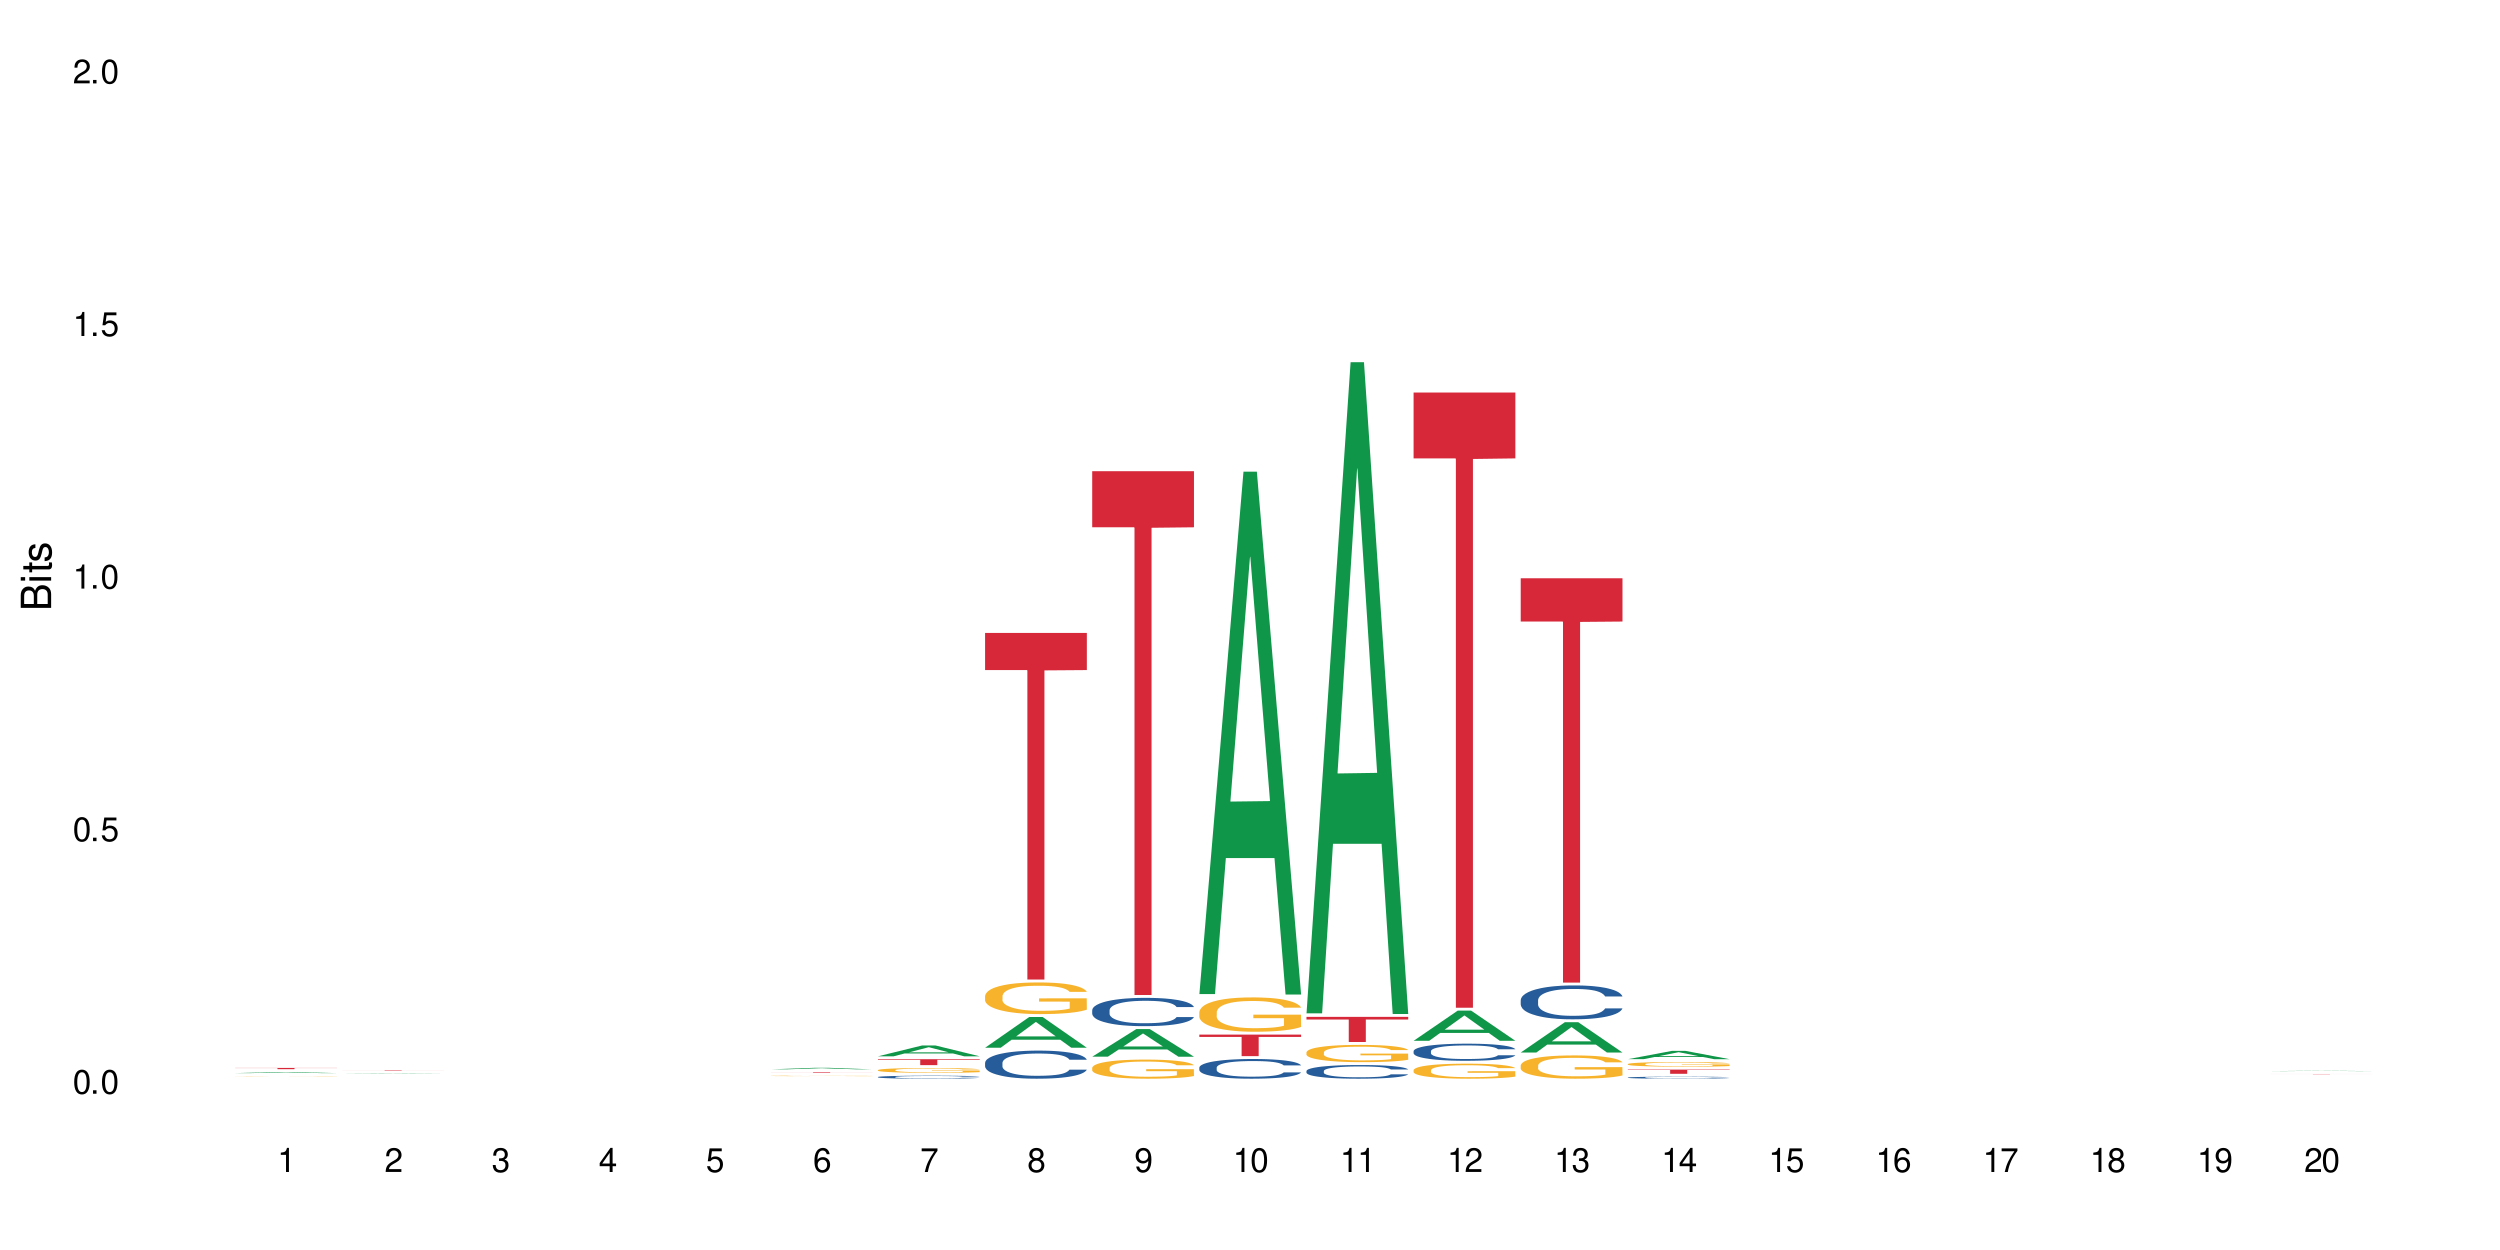 <?xml version="1.0" encoding="UTF-8"?>
<svg xmlns="http://www.w3.org/2000/svg" xmlns:xlink="http://www.w3.org/1999/xlink" width="720" height="360" viewBox="0 0 720 360">
<defs>
<g>
<g id="glyph-0-0">
</g>
<g id="glyph-0-1">
<path d="M 2.641 -6.938 C 2 -6.938 1.422 -6.656 1.078 -6.172 C 0.641 -5.562 0.406 -4.641 0.406 -3.359 C 0.406 -1.016 1.188 0.219 2.641 0.219 C 4.078 0.219 4.859 -1.016 4.859 -3.297 C 4.859 -4.641 4.656 -5.547 4.203 -6.172 C 3.844 -6.656 3.281 -6.938 2.641 -6.938 Z M 2.641 -6.188 C 3.547 -6.188 4 -5.25 4 -3.375 C 4 -1.406 3.562 -0.484 2.625 -0.484 C 1.734 -0.484 1.281 -1.438 1.281 -3.344 C 1.281 -5.25 1.734 -6.188 2.641 -6.188 Z M 2.641 -6.188 "/>
</g>
<g id="glyph-0-2">
<path d="M 1.828 -1 L 0.828 -1 L 0.828 0 L 1.828 0 Z M 1.828 -1 "/>
</g>
<g id="glyph-0-3">
<path d="M 4.562 -6.797 L 1.062 -6.797 L 0.547 -3.094 L 1.328 -3.094 C 1.719 -3.562 2.047 -3.734 2.578 -3.734 C 3.484 -3.734 4.062 -3.109 4.062 -2.094 C 4.062 -1.125 3.484 -0.531 2.578 -0.531 C 1.828 -0.531 1.375 -0.906 1.188 -1.672 L 0.328 -1.672 C 0.453 -1.109 0.547 -0.844 0.75 -0.594 C 1.125 -0.078 1.828 0.219 2.594 0.219 C 3.969 0.219 4.922 -0.781 4.922 -2.219 C 4.922 -3.562 4.031 -4.484 2.719 -4.484 C 2.25 -4.484 1.859 -4.359 1.469 -4.062 L 1.734 -5.969 L 4.562 -5.969 Z M 4.562 -6.797 "/>
</g>
<g id="glyph-0-4">
<path d="M 2.484 -4.938 L 2.484 0 L 3.328 0 L 3.328 -6.938 L 2.766 -6.938 C 2.469 -5.875 2.281 -5.734 0.984 -5.562 L 0.984 -4.938 Z M 2.484 -4.938 "/>
</g>
<g id="glyph-0-5">
<path d="M 4.859 -0.828 L 1.281 -0.828 C 1.359 -1.406 1.672 -1.781 2.5 -2.281 L 3.469 -2.828 C 4.406 -3.344 4.906 -4.062 4.906 -4.906 C 4.906 -5.484 4.672 -6.031 4.266 -6.406 C 3.859 -6.766 3.375 -6.938 2.719 -6.938 C 1.859 -6.938 1.219 -6.625 0.844 -6.031 C 0.609 -5.672 0.5 -5.234 0.484 -4.531 L 1.328 -4.531 C 1.359 -5.016 1.406 -5.281 1.531 -5.516 C 1.75 -5.938 2.188 -6.203 2.703 -6.203 C 3.469 -6.203 4.031 -5.641 4.031 -4.891 C 4.031 -4.344 3.719 -3.859 3.125 -3.516 L 2.234 -3 C 0.812 -2.172 0.406 -1.531 0.328 -0.016 L 4.859 -0.016 Z M 4.859 -0.828 "/>
</g>
<g id="glyph-0-6">
<path d="M 2.125 -3.188 L 2.578 -3.188 C 3.5 -3.188 3.984 -2.766 3.984 -1.922 C 3.984 -1.062 3.469 -0.531 2.594 -0.531 C 1.656 -0.531 1.203 -1 1.156 -2.016 L 0.312 -2.016 C 0.344 -1.453 0.438 -1.094 0.609 -0.781 C 0.953 -0.109 1.625 0.219 2.547 0.219 C 3.953 0.219 4.859 -0.625 4.859 -1.938 C 4.859 -2.828 4.516 -3.297 3.703 -3.594 C 4.344 -3.844 4.656 -4.328 4.656 -5.031 C 4.656 -6.219 3.875 -6.938 2.578 -6.938 C 1.203 -6.938 0.484 -6.172 0.453 -4.703 L 1.297 -4.703 C 1.312 -5.125 1.344 -5.359 1.453 -5.578 C 1.641 -5.969 2.062 -6.203 2.594 -6.203 C 3.344 -6.203 3.797 -5.75 3.797 -5 C 3.797 -4.516 3.609 -4.219 3.25 -4.047 C 3.016 -3.953 2.703 -3.922 2.125 -3.906 Z M 2.125 -3.188 "/>
</g>
<g id="glyph-0-7">
<path d="M 3.141 -1.672 L 3.141 0 L 3.984 0 L 3.984 -1.672 L 4.984 -1.672 L 4.984 -2.438 L 3.984 -2.438 L 3.984 -6.938 L 3.359 -6.938 L 0.266 -2.578 L 0.266 -1.672 Z M 3.141 -2.438 L 1 -2.438 L 3.141 -5.5 Z M 3.141 -2.438 "/>
</g>
<g id="glyph-0-8">
<path d="M 4.781 -5.125 C 4.609 -6.266 3.891 -6.938 2.844 -6.938 C 2.094 -6.938 1.422 -6.578 1.031 -5.953 C 0.594 -5.266 0.406 -4.422 0.406 -3.172 C 0.406 -2 0.578 -1.25 0.984 -0.641 C 1.359 -0.078 1.953 0.219 2.703 0.219 C 3.984 0.219 4.922 -0.75 4.922 -2.094 C 4.922 -3.375 4.062 -4.281 2.844 -4.281 C 2.172 -4.281 1.641 -4.031 1.281 -3.516 C 1.281 -5.234 1.828 -6.188 2.797 -6.188 C 3.391 -6.188 3.797 -5.797 3.938 -5.125 Z M 2.734 -3.531 C 3.547 -3.531 4.062 -2.953 4.062 -2.031 C 4.062 -1.156 3.484 -0.531 2.703 -0.531 C 1.922 -0.531 1.328 -1.188 1.328 -2.078 C 1.328 -2.938 1.906 -3.531 2.734 -3.531 Z M 2.734 -3.531 "/>
</g>
<g id="glyph-0-9">
<path d="M 4.984 -6.797 L 0.438 -6.797 L 0.438 -5.969 L 4.109 -5.969 C 2.5 -3.656 1.828 -2.234 1.328 0 L 2.219 0 C 2.594 -2.172 3.453 -4.047 4.984 -6.094 Z M 4.984 -6.797 "/>
</g>
<g id="glyph-0-10">
<path d="M 3.75 -3.656 C 4.469 -4.094 4.688 -4.438 4.688 -5.078 C 4.688 -6.172 3.844 -6.938 2.641 -6.938 C 1.438 -6.938 0.594 -6.172 0.594 -5.094 C 0.594 -4.438 0.812 -4.094 1.516 -3.656 C 0.734 -3.266 0.359 -2.703 0.359 -1.922 C 0.359 -0.656 1.281 0.219 2.641 0.219 C 3.984 0.219 4.922 -0.656 4.922 -1.922 C 4.922 -2.703 4.531 -3.266 3.75 -3.656 Z M 2.641 -6.188 C 3.359 -6.188 3.812 -5.75 3.812 -5.062 C 3.812 -4.406 3.344 -3.984 2.641 -3.984 C 1.922 -3.984 1.453 -4.406 1.453 -5.078 C 1.453 -5.75 1.922 -6.188 2.641 -6.188 Z M 2.641 -3.266 C 3.484 -3.266 4.062 -2.719 4.062 -1.906 C 4.062 -1.078 3.484 -0.531 2.625 -0.531 C 1.797 -0.531 1.219 -1.094 1.219 -1.906 C 1.219 -2.719 1.781 -3.266 2.641 -3.266 Z M 2.641 -3.266 "/>
</g>
<g id="glyph-0-11">
<path d="M 0.516 -1.578 C 0.672 -0.453 1.406 0.219 2.438 0.219 C 3.188 0.219 3.859 -0.141 4.266 -0.766 C 4.688 -1.453 4.891 -2.297 4.891 -3.547 C 4.891 -4.719 4.703 -5.453 4.312 -6.078 C 3.938 -6.641 3.344 -6.938 2.594 -6.938 C 1.297 -6.938 0.359 -5.969 0.359 -4.625 C 0.359 -3.344 1.234 -2.453 2.453 -2.453 C 3.094 -2.453 3.578 -2.672 4.016 -3.203 C 4 -1.484 3.469 -0.531 2.5 -0.531 C 1.906 -0.531 1.484 -0.906 1.359 -1.578 Z M 2.578 -6.203 C 3.375 -6.203 3.969 -5.531 3.969 -4.641 C 3.969 -3.797 3.391 -3.188 2.547 -3.188 C 1.734 -3.188 1.234 -3.766 1.234 -4.688 C 1.234 -5.562 1.797 -6.203 2.578 -6.203 Z M 2.578 -6.203 "/>
</g>
<g id="glyph-1-0">
</g>
<g id="glyph-1-1">
<path d="M 0 -0.953 L 0 -4.891 C 0 -5.719 -0.234 -6.344 -0.734 -6.797 C -1.188 -7.234 -1.812 -7.469 -2.5 -7.469 C -3.547 -7.469 -4.188 -7 -4.625 -5.875 C -4.984 -6.688 -5.625 -7.094 -6.531 -7.094 C -7.172 -7.094 -7.734 -6.859 -8.141 -6.391 C -8.562 -5.922 -8.75 -5.344 -8.75 -4.5 L -8.75 -0.953 Z M -4.984 -2.062 L -7.766 -2.062 L -7.766 -4.219 C -7.766 -4.844 -7.688 -5.203 -7.453 -5.5 C -7.219 -5.812 -6.859 -5.969 -6.375 -5.969 C -5.891 -5.969 -5.531 -5.812 -5.297 -5.5 C -5.062 -5.203 -4.984 -4.844 -4.984 -4.219 Z M -0.984 -2.062 L -4 -2.062 L -4 -4.781 C -4 -5.766 -3.438 -6.359 -2.484 -6.359 C -1.547 -6.359 -0.984 -5.766 -0.984 -4.781 Z M -0.984 -2.062 "/>
</g>
<g id="glyph-1-2">
<path d="M -6.281 -1.797 L -6.281 -0.797 L 0 -0.797 L 0 -1.797 Z M -8.75 -1.797 L -8.75 -0.797 L -7.484 -0.797 L -7.484 -1.797 Z M -8.75 -1.797 "/>
</g>
<g id="glyph-1-3">
<path d="M -6.281 -3.047 L -6.281 -2.016 L -8.016 -2.016 L -8.016 -1.016 L -6.281 -1.016 L -6.281 -0.172 L -5.469 -0.172 L -5.469 -1.016 L -0.719 -1.016 C -0.078 -1.016 0.281 -1.453 0.281 -2.234 C 0.281 -2.5 0.25 -2.719 0.188 -3.047 L -0.641 -3.047 C -0.609 -2.906 -0.594 -2.766 -0.594 -2.562 C -0.594 -2.141 -0.719 -2.016 -1.156 -2.016 L -5.469 -2.016 L -5.469 -3.047 Z M -6.281 -3.047 "/>
</g>
<g id="glyph-1-4">
<path d="M -4.531 -5.25 C -5.766 -5.25 -6.469 -4.422 -6.469 -2.969 C -6.469 -1.516 -5.719 -0.562 -4.547 -0.562 C -3.562 -0.562 -3.094 -1.062 -2.734 -2.562 L -2.516 -3.484 C -2.344 -4.188 -2.094 -4.469 -1.641 -4.469 C -1.047 -4.469 -0.641 -3.875 -0.641 -3 C -0.641 -2.453 -0.797 -2 -1.062 -1.75 C -1.25 -1.594 -1.422 -1.531 -1.875 -1.469 L -1.875 -0.406 C -0.422 -0.453 0.281 -1.266 0.281 -2.922 C 0.281 -4.5 -0.5 -5.516 -1.719 -5.516 C -2.656 -5.516 -3.172 -4.984 -3.469 -3.734 L -3.703 -2.766 C -3.891 -1.953 -4.156 -1.609 -4.594 -1.609 C -5.188 -1.609 -5.547 -2.125 -5.547 -2.938 C -5.547 -3.75 -5.203 -4.172 -4.531 -4.203 Z M -4.531 -5.25 "/>
</g>
</g>
</defs>
<rect x="-72" y="-36" width="864" height="432" fill="rgb(100%, 100%, 100%)" fill-opacity="1"/>
<path fill-rule="nonzero" fill="rgb(6.275%, 58.824%, 28.235%)" fill-opacity="1" d="M 67.73 309.059 L 67.762 309.055 L 80.445 308.75 L 84.297 308.75 L 97.043 309.059 L 92.562 309.059 L 89.371 308.977 L 75.371 308.977 L 72.238 309.059 L 67.73 309.059 L 76.719 308.945 L 88.086 308.945 L 82.418 308.801 L 82.293 308.801 L 76.688 308.945 L 76.719 308.945 Z M 67.73 309.059 "/>
<path fill-rule="nonzero" fill="rgb(96.863%, 70.196%, 16.863%)" fill-opacity="1" d="M 67.73 309.91 L 67.766 309.91 L 67.91 309.906 L 68.266 309.902 L 68.73 309.902 L 69.23 309.898 L 70.09 309.898 L 70.555 309.895 L 71.734 309.895 L 73.234 309.891 L 74.988 309.891 L 76.309 309.887 L 90.715 309.887 L 91.859 309.891 L 93.789 309.891 L 94.645 309.895 L 95.359 309.895 L 95.969 309.898 L 96.504 309.898 L 96.828 309.902 L 97.043 309.902 L 91.785 309.902 L 91.465 309.898 L 90.395 309.898 L 89.855 309.895 L 86.926 309.895 L 85.891 309.891 L 80.383 309.891 L 79.383 309.895 L 76.703 309.895 L 75.629 309.898 L 74.523 309.898 L 74.023 309.902 L 73.664 309.902 L 73.27 309.906 L 73.059 309.906 L 72.77 309.91 L 72.734 309.918 L 72.844 309.922 L 73.059 309.922 L 73.344 309.926 L 73.773 309.93 L 74.953 309.93 L 75.594 309.934 L 77.059 309.934 L 77.453 309.938 L 91 309.938 L 91.5 309.934 L 92.109 309.934 L 92.109 309.922 L 83.281 309.922 L 83.281 309.914 L 97.004 309.914 L 97.043 309.938 L 95.359 309.938 L 94.469 309.941 L 91.145 309.941 L 89.5 309.945 L 77.953 309.945 L 76.809 309.941 L 73.484 309.941 L 72.52 309.938 L 71.09 309.938 L 70.52 309.934 L 69.91 309.934 L 69.34 309.93 L 68.91 309.93 L 68.516 309.926 L 68.23 309.926 L 67.945 309.922 L 67.801 309.922 L 67.73 309.918 Z M 67.73 309.91 "/>
<path fill-rule="nonzero" fill="rgb(83.922%, 15.686%, 22.353%)" fill-opacity="1" d="M 67.73 307.562 L 97.043 307.562 L 97.043 307.602 L 84.824 307.602 L 84.824 307.922 L 79.91 307.922 L 79.91 307.602 L 67.73 307.602 Z M 67.73 307.562 "/>
<path fill-rule="nonzero" fill="rgb(6.275%, 58.824%, 28.235%)" fill-opacity="1" d="M 98.582 309.312 L 98.613 309.312 L 111.297 309.207 L 115.148 309.207 L 127.895 309.312 L 123.418 309.312 L 120.223 309.285 L 106.223 309.285 L 103.094 309.312 L 98.582 309.312 L 107.57 309.273 L 118.938 309.273 L 113.27 309.223 L 113.145 309.223 L 107.539 309.273 L 107.57 309.273 Z M 98.582 309.312 "/>
<path fill-rule="nonzero" fill="rgb(83.922%, 15.686%, 22.353%)" fill-opacity="1" d="M 98.582 308.254 L 127.895 308.254 L 127.895 308.266 L 115.68 308.266 L 115.68 308.379 L 110.766 308.379 L 110.766 308.266 L 98.582 308.266 Z M 98.582 308.254 "/>
<path fill-rule="nonzero" fill="rgb(6.275%, 58.824%, 28.235%)" fill-opacity="1" d="M 221.996 307.973 L 222.027 307.973 L 234.711 307.523 L 238.562 307.523 L 251.305 307.977 L 246.828 307.977 L 243.633 307.855 L 229.637 307.855 L 226.504 307.973 L 221.996 307.973 L 230.984 307.809 L 242.352 307.809 L 236.684 307.598 L 236.559 307.598 L 230.953 307.809 L 230.984 307.809 Z M 221.996 307.973 "/>
<path fill-rule="nonzero" fill="rgb(96.863%, 70.196%, 16.863%)" fill-opacity="1" d="M 221.996 309.855 L 222.031 309.855 L 222.176 309.848 L 222.531 309.84 L 222.996 309.836 L 223.496 309.832 L 223.82 309.828 L 224.355 309.824 L 224.82 309.82 L 226 309.816 L 227.5 309.812 L 228.32 309.809 L 229.25 309.809 L 230.574 309.805 L 231.184 309.805 L 233.039 309.801 L 242.012 309.801 L 243.156 309.805 L 244.98 309.805 L 246.121 309.809 L 247.195 309.812 L 248.055 309.816 L 248.91 309.816 L 249.625 309.82 L 250.234 309.828 L 250.77 309.832 L 251.09 309.836 L 251.305 309.84 L 246.336 309.84 L 246.051 309.836 L 245.73 309.832 L 245.195 309.828 L 244.656 309.824 L 244.121 309.824 L 243.121 309.82 L 242.262 309.816 L 238.973 309.816 L 238.258 309.812 L 236.363 309.812 L 234.648 309.816 L 232.934 309.816 L 231.934 309.82 L 230.969 309.82 L 229.895 309.824 L 229.18 309.828 L 228.785 309.832 L 228.285 309.836 L 227.93 309.836 L 227.535 309.844 L 227.32 309.848 L 227.035 309.855 L 227 309.875 L 227.105 309.879 L 227.32 309.887 L 227.605 309.891 L 228.465 309.898 L 229.215 309.902 L 229.859 309.906 L 230.359 309.906 L 231.324 309.91 L 231.719 309.914 L 232.648 309.914 L 233.613 309.918 L 243.371 309.918 L 243.977 309.914 L 245.266 309.914 L 245.766 309.91 L 246.375 309.91 L 246.375 309.879 L 237.543 309.879 L 237.543 309.867 L 251.27 309.867 L 251.305 309.914 L 250.555 309.918 L 249.625 309.922 L 248.73 309.922 L 247.805 309.926 L 246.48 309.926 L 245.406 309.93 L 243.766 309.93 L 242.262 309.934 L 234.613 309.934 L 233.363 309.93 L 231.074 309.93 L 229.645 309.926 L 228.715 309.922 L 227.75 309.922 L 226.785 309.918 L 225.926 309.914 L 225.355 309.914 L 224.785 309.91 L 224.176 309.906 L 223.605 309.902 L 223.176 309.898 L 222.781 309.895 L 222.496 309.891 L 222.211 309.883 L 222.066 309.879 L 221.996 309.875 Z M 221.996 309.855 "/>
<path fill-rule="nonzero" fill="rgb(83.922%, 15.686%, 22.353%)" fill-opacity="1" d="M 221.996 308.805 L 251.305 308.805 L 251.305 308.82 L 239.09 308.82 L 239.09 308.973 L 234.176 308.973 L 234.176 308.82 L 221.996 308.82 Z M 221.996 308.805 "/>
<path fill-rule="nonzero" fill="rgb(6.275%, 58.824%, 28.235%)" fill-opacity="1" d="M 252.848 304.219 L 252.879 304.215 L 265.562 301.094 L 269.414 301.094 L 282.16 304.223 L 277.68 304.223 L 274.488 303.406 L 260.488 303.406 L 257.359 304.219 L 252.848 304.219 L 261.836 303.066 L 273.203 303.066 L 267.535 301.605 L 267.473 301.602 L 267.41 301.609 L 261.805 303.066 L 261.836 303.066 Z M 252.848 304.219 "/>
<path fill-rule="nonzero" fill="rgb(14.51%, 36.078%, 60%)" fill-opacity="1" d="M 252.848 310.176 L 252.883 310.176 L 252.883 310.156 L 252.992 310.125 L 253.242 310.09 L 253.492 310.062 L 254.137 310.016 L 255.027 309.969 L 255.957 309.938 L 256.637 309.914 L 257.246 309.898 L 258.641 309.871 L 259.531 309.855 L 260.496 309.84 L 261.676 309.828 L 262.535 309.82 L 264.465 309.809 L 265.895 309.801 L 270.828 309.801 L 271.863 309.805 L 273.008 309.812 L 273.973 309.82 L 275.652 309.836 L 277.156 309.859 L 277.832 309.871 L 278.906 309.898 L 279.727 309.922 L 280.301 309.941 L 280.945 309.969 L 281.516 310.008 L 281.945 310.047 L 282.16 310.082 L 277.156 310.082 L 276.906 310.051 L 276.617 310.023 L 276.082 309.992 L 275.547 309.969 L 274.797 309.945 L 274.117 309.93 L 273.188 309.914 L 272.363 309.906 L 271.508 309.898 L 270.684 309.895 L 269.113 309.891 L 266.609 309.891 L 265.215 309.898 L 264.465 309.902 L 263.395 309.914 L 262.641 309.926 L 261.75 309.941 L 261.141 309.953 L 260.391 309.973 L 259.855 309.992 L 259.246 310.02 L 258.891 310.039 L 258.566 310.062 L 258.281 310.086 L 258.066 310.113 L 257.926 310.145 L 257.852 310.172 L 257.852 310.297 L 257.926 310.324 L 258.102 310.359 L 258.566 310.406 L 259.246 310.449 L 260.031 310.48 L 260.785 310.504 L 261.211 310.516 L 261.785 310.531 L 262.68 310.547 L 263.965 310.562 L 264.715 310.566 L 265.859 310.574 L 267.039 310.578 L 268.613 310.578 L 270.004 310.574 L 270.934 310.57 L 271.898 310.562 L 273.223 310.551 L 274.043 310.539 L 274.758 310.523 L 275.297 310.508 L 275.652 310.496 L 276.188 310.469 L 276.617 310.441 L 276.941 310.414 L 277.156 310.387 L 282.16 310.387 L 281.945 310.418 L 281.621 310.449 L 281.301 310.473 L 280.801 310.5 L 280.23 310.527 L 279.406 310.555 L 278.727 310.574 L 277.832 310.594 L 277.012 310.605 L 276.117 310.621 L 274.797 310.637 L 273.938 310.645 L 273.008 310.652 L 271.898 310.656 L 270.508 310.664 L 269.004 310.668 L 266.109 310.668 L 265 310.664 L 263.535 310.656 L 261.715 310.641 L 260.391 310.625 L 259.355 310.609 L 258.461 310.594 L 257.461 310.574 L 256.172 310.539 L 255.387 310.512 L 254.852 310.488 L 254.242 310.457 L 253.812 310.43 L 253.312 310.387 L 252.957 310.332 L 252.848 310.285 Z M 252.848 310.176 "/>
<path fill-rule="nonzero" fill="rgb(96.863%, 70.196%, 16.863%)" fill-opacity="1" d="M 252.848 308.184 L 252.883 308.18 L 252.883 308.156 L 253.027 308.098 L 253.383 308.02 L 253.848 307.957 L 254.352 307.906 L 254.672 307.879 L 255.207 307.844 L 255.672 307.812 L 256.852 307.758 L 258.352 307.703 L 259.176 307.684 L 260.105 307.66 L 261.426 307.637 L 262.035 307.629 L 263.895 307.609 L 266.004 307.594 L 268.324 307.59 L 269.398 307.594 L 270.863 307.598 L 272.863 307.613 L 274.008 307.625 L 274.902 307.637 L 275.832 307.652 L 276.977 307.68 L 278.047 307.707 L 278.906 307.738 L 279.766 307.777 L 280.48 307.816 L 281.086 307.859 L 281.621 307.914 L 281.945 307.957 L 282.16 308.004 L 277.191 308.004 L 276.906 307.957 L 276.582 307.926 L 276.047 307.883 L 275.512 307.852 L 274.973 307.828 L 273.973 307.797 L 273.117 307.773 L 272.043 307.758 L 271.008 307.746 L 269.828 307.738 L 269.113 307.734 L 267.219 307.734 L 265.5 307.746 L 264.5 307.754 L 263.785 307.766 L 262.785 307.785 L 262.176 307.801 L 261.82 307.809 L 260.746 307.848 L 260.031 307.883 L 259.641 307.906 L 259.141 307.945 L 258.781 307.98 L 258.391 308.031 L 258.176 308.066 L 257.887 308.152 L 257.852 308.379 L 257.961 308.426 L 258.176 308.48 L 258.461 308.523 L 258.891 308.574 L 259.316 308.609 L 260.07 308.656 L 260.711 308.691 L 261.211 308.711 L 262.176 308.746 L 262.57 308.758 L 263.5 308.781 L 264.465 308.797 L 265.645 308.812 L 266.539 308.82 L 267.969 308.828 L 269.793 308.828 L 271.938 308.82 L 273.293 308.809 L 274.223 308.801 L 274.832 308.789 L 275.582 308.777 L 276.117 308.766 L 276.617 308.75 L 277.227 308.73 L 277.227 308.426 L 268.398 308.426 L 268.398 308.285 L 282.121 308.285 L 282.16 308.777 L 281.406 308.809 L 280.48 308.844 L 279.586 308.867 L 278.656 308.891 L 277.332 308.914 L 276.262 308.93 L 274.617 308.945 L 273.117 308.957 L 271.543 308.965 L 270.148 308.969 L 267.039 308.969 L 265.465 308.961 L 264.215 308.949 L 263.07 308.938 L 261.926 308.922 L 260.496 308.895 L 259.57 308.875 L 258.602 308.848 L 257.637 308.816 L 256.781 308.781 L 256.207 308.754 L 255.637 308.727 L 255.027 308.688 L 254.457 308.645 L 254.027 308.605 L 253.637 308.562 L 253.348 308.52 L 253.062 308.461 L 252.922 308.418 L 252.848 308.379 Z M 252.848 308.184 "/>
<path fill-rule="nonzero" fill="rgb(83.922%, 15.686%, 22.353%)" fill-opacity="1" d="M 252.848 305.051 L 282.16 305.051 L 282.16 305.234 L 269.941 305.234 L 269.941 306.762 L 265.027 306.762 L 265.027 305.238 L 264.957 305.234 L 252.848 305.234 Z M 252.848 305.051 "/>
<path fill-rule="nonzero" fill="rgb(6.275%, 58.824%, 28.235%)" fill-opacity="1" d="M 283.703 301.746 L 283.734 301.734 L 296.414 292.891 L 300.266 292.891 L 313.012 301.754 L 308.535 301.754 L 305.34 299.441 L 291.344 299.441 L 288.211 301.746 L 283.703 301.746 L 292.688 298.484 L 304.055 298.473 L 298.387 294.34 L 298.324 294.332 L 298.262 294.355 L 292.656 298.473 L 292.688 298.484 Z M 283.703 301.746 "/>
<path fill-rule="nonzero" fill="rgb(14.51%, 36.078%, 60%)" fill-opacity="1" d="M 283.703 306.102 L 283.738 306.094 L 283.738 305.914 L 283.844 305.633 L 284.094 305.277 L 284.344 305.035 L 284.988 304.598 L 285.883 304.18 L 286.812 303.852 L 287.492 303.66 L 288.098 303.512 L 289.492 303.238 L 290.387 303.098 L 291.352 302.973 L 292.531 302.848 L 293.387 302.773 L 295.316 302.656 L 296.746 302.605 L 297.855 302.582 L 300.25 302.582 L 301.68 302.609 L 302.719 302.648 L 303.859 302.707 L 304.828 302.773 L 306.508 302.938 L 308.008 303.145 L 308.688 303.262 L 309.758 303.492 L 310.582 303.711 L 311.152 303.906 L 311.797 304.18 L 312.367 304.512 L 312.797 304.887 L 313.012 305.207 L 308.008 305.207 L 307.758 304.91 L 307.473 304.68 L 306.934 304.379 L 306.398 304.164 L 305.648 303.949 L 304.969 303.809 L 304.039 303.668 L 303.219 303.578 L 302.359 303.512 L 301.539 303.469 L 299.965 303.426 L 298.141 303.426 L 297.465 303.438 L 296.07 303.496 L 295.316 303.551 L 294.246 303.652 L 293.496 303.75 L 292.602 303.898 L 291.992 304.023 L 291.242 304.215 L 290.707 304.387 L 290.098 304.629 L 289.742 304.812 L 289.422 305.02 L 289.133 305.266 L 288.922 305.523 L 288.777 305.797 L 288.707 306.062 L 288.707 307.207 L 288.777 307.473 L 288.957 307.785 L 289.422 308.234 L 290.098 308.629 L 290.887 308.938 L 291.637 309.16 L 292.066 309.262 L 292.637 309.383 L 293.531 309.531 L 294.816 309.676 L 295.57 309.734 L 296.711 309.797 L 297.891 309.824 L 299.465 309.824 L 300.859 309.797 L 301.789 309.758 L 302.754 309.699 L 304.074 309.574 L 304.898 309.457 L 305.613 309.316 L 306.148 309.176 L 306.508 309.055 L 307.043 308.828 L 307.473 308.574 L 307.793 308.316 L 308.008 308.066 L 313.012 308.066 L 312.797 308.363 L 312.477 308.648 L 312.152 308.863 L 311.652 309.121 L 311.082 309.352 L 310.258 309.609 L 309.582 309.781 L 308.688 309.965 L 307.863 310.105 L 306.973 310.23 L 305.648 310.379 L 304.789 310.453 L 303.859 310.52 L 302.754 310.578 L 301.359 310.629 L 299.859 310.66 L 298.465 310.668 L 296.961 310.652 L 295.855 310.625 L 294.391 310.559 L 292.566 310.422 L 291.242 310.285 L 290.207 310.145 L 289.312 309.996 L 288.312 309.797 L 287.027 309.469 L 286.238 309.219 L 285.703 309.012 L 285.094 308.723 L 284.668 308.465 L 284.168 308.051 L 283.809 307.527 L 283.703 307.121 Z M 283.703 306.102 "/>
<path fill-rule="nonzero" fill="rgb(96.863%, 70.196%, 16.863%)" fill-opacity="1" d="M 283.703 286.848 L 283.738 286.84 L 283.738 286.676 L 283.879 286.301 L 284.238 285.781 L 284.703 285.359 L 285.203 285.023 L 285.523 284.852 L 286.059 284.602 L 286.523 284.418 L 287.703 284.043 L 289.207 283.691 L 290.027 283.543 L 290.957 283.402 L 292.281 283.242 L 292.887 283.184 L 294.746 283.051 L 296.855 282.969 L 299.18 282.941 L 300.25 282.949 L 301.715 282.984 L 303.719 283.074 L 304.863 283.16 L 305.754 283.242 L 306.684 283.352 L 307.828 283.516 L 308.902 283.719 L 309.758 283.918 L 310.617 284.168 L 311.332 284.434 L 311.938 284.727 L 312.477 285.074 L 312.797 285.367 L 313.012 285.656 L 308.043 285.656 L 307.758 285.367 L 307.434 285.141 L 306.898 284.867 L 306.363 284.668 L 305.828 284.508 L 304.828 284.293 L 303.969 284.16 L 302.895 284.043 L 301.859 283.969 L 300.68 283.918 L 299.965 283.902 L 298.07 283.902 L 296.355 283.957 L 295.355 284.027 L 294.641 284.094 L 293.637 284.219 L 293.031 284.316 L 292.672 284.383 L 291.602 284.641 L 290.887 284.875 L 290.492 285.031 L 289.992 285.281 L 289.637 285.508 L 289.242 285.84 L 289.027 286.09 L 288.742 286.656 L 288.707 288.156 L 288.812 288.473 L 289.027 288.812 L 289.312 289.113 L 289.742 289.43 L 290.172 289.672 L 290.922 289.996 L 291.566 290.215 L 292.066 290.355 L 293.031 290.578 L 293.422 290.656 L 294.352 290.805 L 295.316 290.922 L 296.496 291.02 L 297.391 291.07 L 298.82 291.113 L 300.645 291.113 L 302.789 291.062 L 304.148 290.996 L 305.078 290.93 L 305.684 290.871 L 306.434 290.781 L 306.973 290.695 L 307.473 290.605 L 308.078 290.465 L 308.078 288.473 L 299.25 288.465 L 299.25 287.531 L 312.977 287.523 L 313.012 290.781 L 312.262 291.004 L 311.332 291.223 L 310.438 291.387 L 309.508 291.531 L 308.188 291.688 L 307.113 291.789 L 305.469 291.902 L 303.969 291.98 L 302.395 292.027 L 301 292.055 L 299.355 292.062 L 297.891 292.047 L 296.32 291.996 L 295.066 291.93 L 293.926 291.848 L 292.781 291.738 L 291.352 291.562 L 290.422 291.422 L 289.457 291.246 L 288.492 291.039 L 287.633 290.812 L 287.062 290.637 L 286.488 290.438 L 285.883 290.188 L 285.309 289.906 L 284.883 289.648 L 284.488 289.355 L 284.203 289.082 L 283.914 288.707 L 283.773 288.406 L 283.703 288.148 Z M 283.703 286.848 "/>
<path fill-rule="nonzero" fill="rgb(83.922%, 15.686%, 22.353%)" fill-opacity="1" d="M 283.703 182.293 L 313.012 182.293 L 313.012 192.98 L 300.797 193.074 L 300.797 282.113 L 295.883 282.113 L 295.883 193.168 L 295.809 192.98 L 283.703 192.98 Z M 283.703 182.293 "/>
<path fill-rule="nonzero" fill="rgb(6.275%, 58.824%, 28.235%)" fill-opacity="1" d="M 314.555 304.324 L 314.586 304.316 L 327.27 296.363 L 331.121 296.363 L 343.863 304.332 L 339.387 304.332 L 336.191 302.254 L 322.195 302.254 L 319.062 304.324 L 314.555 304.324 L 323.543 301.391 L 334.91 301.383 L 329.242 297.664 L 329.18 297.66 L 329.117 297.68 L 323.512 301.383 L 323.543 301.391 Z M 314.555 304.324 "/>
<path fill-rule="nonzero" fill="rgb(14.51%, 36.078%, 60%)" fill-opacity="1" d="M 314.555 290.934 L 314.59 290.926 L 314.59 290.746 L 314.695 290.465 L 314.949 290.105 L 315.199 289.863 L 315.84 289.422 L 316.734 288.996 L 317.664 288.672 L 318.344 288.477 L 318.949 288.328 L 320.344 288.051 L 321.238 287.91 L 322.203 287.785 L 323.383 287.656 L 324.242 287.582 L 326.172 287.465 L 327.602 287.41 L 328.711 287.391 L 331.105 287.391 L 332.535 287.418 L 333.57 287.457 L 334.715 287.516 L 335.68 287.582 L 337.359 287.746 L 338.859 287.957 L 339.539 288.074 L 340.613 288.305 L 341.434 288.527 L 342.004 288.723 L 342.648 288.996 L 343.223 289.332 L 343.648 289.711 L 343.863 290.031 L 338.859 290.031 L 338.609 289.734 L 338.324 289.504 L 337.789 289.199 L 337.25 288.984 L 336.5 288.766 L 335.82 288.625 L 334.895 288.484 L 334.07 288.395 L 333.211 288.328 L 332.391 288.281 L 330.816 288.238 L 328.996 288.238 L 328.316 288.254 L 326.922 288.312 L 326.172 288.363 L 325.098 288.469 L 324.348 288.566 L 323.453 288.715 L 322.848 288.84 L 322.098 289.035 L 321.559 289.207 L 320.953 289.453 L 320.594 289.637 L 320.273 289.848 L 319.988 290.094 L 319.773 290.352 L 319.629 290.629 L 319.559 290.898 L 319.559 292.051 L 319.629 292.32 L 319.809 292.633 L 320.273 293.086 L 320.953 293.48 L 321.738 293.793 L 322.488 294.016 L 322.918 294.121 L 323.492 294.238 L 324.383 294.387 L 325.672 294.539 L 326.422 294.598 L 327.566 294.656 L 328.746 294.688 L 330.316 294.688 L 331.711 294.656 L 332.641 294.621 L 333.605 294.559 L 334.93 294.434 L 335.75 294.312 L 336.465 294.172 L 337 294.031 L 337.359 293.91 L 337.895 293.68 L 338.324 293.43 L 338.645 293.168 L 338.859 292.914 L 343.863 292.914 L 343.648 293.211 L 343.328 293.504 L 343.008 293.719 L 342.508 293.98 L 341.934 294.211 L 341.113 294.469 L 340.434 294.641 L 339.539 294.828 L 338.719 294.969 L 337.824 295.098 L 336.5 295.246 L 335.645 295.32 L 334.715 295.387 L 333.605 295.445 L 332.211 295.496 L 330.711 295.527 L 329.316 295.535 L 327.816 295.52 L 326.707 295.492 L 325.242 295.422 L 323.418 295.289 L 322.098 295.148 L 321.059 295.008 L 320.168 294.859 L 319.164 294.656 L 317.879 294.328 L 317.094 294.074 L 316.555 293.867 L 315.949 293.578 L 315.52 293.316 L 315.02 292.898 L 314.66 292.371 L 314.555 291.961 Z M 314.555 290.934 "/>
<path fill-rule="nonzero" fill="rgb(96.863%, 70.196%, 16.863%)" fill-opacity="1" d="M 314.555 307.52 L 314.59 307.516 L 314.59 307.414 L 314.734 307.188 L 315.09 306.875 L 315.555 306.621 L 316.055 306.418 L 316.379 306.312 L 316.914 306.164 L 317.379 306.051 L 318.559 305.824 L 320.059 305.613 L 320.883 305.523 L 321.809 305.438 L 323.133 305.344 L 323.742 305.309 L 325.598 305.227 L 327.707 305.176 L 330.031 305.16 L 331.105 305.168 L 332.57 305.188 L 334.57 305.242 L 335.715 305.293 L 336.609 305.344 L 337.539 305.406 L 338.68 305.508 L 339.754 305.629 L 340.613 305.75 L 341.469 305.902 L 342.184 306.062 L 342.793 306.238 L 343.328 306.449 L 343.648 306.625 L 343.863 306.801 L 338.895 306.801 L 338.609 306.625 L 338.289 306.488 L 337.754 306.324 L 337.215 306.203 L 336.68 306.105 L 335.68 305.977 L 334.82 305.895 L 333.75 305.824 L 332.711 305.781 L 331.531 305.75 L 330.816 305.738 L 328.922 305.738 L 327.207 305.773 L 326.207 305.816 L 325.492 305.855 L 324.492 305.93 L 323.883 305.992 L 323.527 306.031 L 322.453 306.188 L 321.738 306.328 L 321.344 306.422 L 320.844 306.574 L 320.488 306.711 L 320.094 306.91 L 319.879 307.062 L 319.594 307.406 L 319.559 308.309 L 319.664 308.5 L 319.879 308.707 L 320.168 308.887 L 320.594 309.078 L 321.023 309.223 L 321.773 309.422 L 322.418 309.551 L 322.918 309.637 L 323.883 309.773 L 324.277 309.816 L 325.207 309.91 L 326.172 309.98 L 327.352 310.039 L 328.246 310.07 L 329.676 310.094 L 331.496 310.094 L 333.641 310.062 L 335 310.023 L 335.93 309.984 L 336.535 309.949 L 337.289 309.895 L 337.824 309.844 L 338.324 309.789 L 338.934 309.703 L 338.934 308.5 L 330.102 308.496 L 330.102 307.934 L 343.828 307.926 L 343.863 309.895 L 343.113 310.027 L 342.184 310.16 L 341.289 310.262 L 340.363 310.348 L 339.039 310.441 L 337.965 310.5 L 336.324 310.57 L 334.82 310.617 L 333.25 310.648 L 331.855 310.664 L 330.211 310.668 L 328.746 310.656 L 327.172 310.629 L 325.922 310.586 L 324.777 310.535 L 323.633 310.473 L 322.203 310.367 L 321.273 310.281 L 320.309 310.176 L 319.344 310.051 L 318.484 309.914 L 317.914 309.809 L 317.344 309.688 L 316.734 309.535 L 316.164 309.367 L 315.734 309.211 L 315.34 309.035 L 315.055 308.867 L 314.77 308.641 L 314.625 308.461 L 314.555 308.305 Z M 314.555 307.52 "/>
<path fill-rule="nonzero" fill="rgb(83.922%, 15.686%, 22.353%)" fill-opacity="1" d="M 314.555 135.711 L 343.863 135.711 L 343.863 151.859 L 331.648 152 L 331.648 286.562 L 326.734 286.562 L 326.734 152.141 L 326.664 151.859 L 314.555 151.859 Z M 314.555 135.711 "/>
<path fill-rule="nonzero" fill="rgb(6.275%, 58.824%, 28.235%)" fill-opacity="1" d="M 345.406 286.285 L 345.438 286.145 L 358.121 135.832 L 361.973 135.832 L 374.719 286.426 L 370.238 286.426 L 367.047 247.117 L 353.047 247.117 L 349.918 286.285 L 345.406 286.285 L 354.395 230.855 L 365.762 230.711 L 360.094 160.434 L 360.031 160.293 L 359.969 160.719 L 354.363 230.711 L 354.395 230.855 Z M 345.406 286.285 "/>
<path fill-rule="nonzero" fill="rgb(14.51%, 36.078%, 60%)" fill-opacity="1" d="M 345.406 307.465 L 345.441 307.457 L 345.441 307.336 L 345.551 307.137 L 345.801 306.891 L 346.051 306.719 L 346.695 306.41 L 347.586 306.117 L 348.516 305.887 L 349.195 305.754 L 349.805 305.648 L 351.199 305.457 L 352.09 305.359 L 353.055 305.27 L 354.234 305.184 L 355.094 305.133 L 357.023 305.047 L 358.453 305.012 L 359.562 304.996 L 361.957 304.996 L 363.387 305.016 L 364.422 305.043 L 365.566 305.086 L 366.531 305.133 L 368.211 305.246 L 369.715 305.391 L 370.391 305.473 L 371.465 305.633 L 372.285 305.789 L 372.859 305.926 L 373.504 306.117 L 374.074 306.352 L 374.504 306.613 L 374.719 306.836 L 369.715 306.836 L 369.465 306.629 L 369.176 306.469 L 368.641 306.258 L 368.105 306.105 L 367.355 305.957 L 366.676 305.855 L 365.746 305.758 L 364.922 305.695 L 364.066 305.648 L 363.242 305.617 L 361.672 305.586 L 359.848 305.586 L 359.168 305.598 L 357.773 305.641 L 357.023 305.676 L 355.953 305.75 L 355.199 305.816 L 354.309 305.918 L 353.699 306.008 L 352.949 306.141 L 352.414 306.262 L 351.805 306.434 L 351.449 306.562 L 351.125 306.707 L 350.84 306.879 L 350.625 307.059 L 350.484 307.25 L 350.41 307.438 L 350.41 308.242 L 350.484 308.43 L 350.66 308.645 L 351.125 308.961 L 351.805 309.238 L 352.59 309.453 L 353.344 309.609 L 353.77 309.684 L 354.344 309.766 L 355.238 309.871 L 356.523 309.973 L 357.273 310.016 L 358.418 310.055 L 359.598 310.078 L 361.172 310.078 L 362.562 310.055 L 363.492 310.031 L 364.457 309.988 L 365.781 309.902 L 366.605 309.816 L 367.32 309.719 L 367.855 309.621 L 368.211 309.539 L 368.75 309.375 L 369.176 309.199 L 369.5 309.02 L 369.715 308.844 L 374.719 308.844 L 374.504 309.051 L 374.18 309.254 L 373.859 309.402 L 373.359 309.586 L 372.789 309.746 L 371.965 309.926 L 371.285 310.047 L 370.391 310.176 L 369.57 310.273 L 368.676 310.363 L 367.355 310.465 L 366.496 310.516 L 365.566 310.562 L 364.457 310.605 L 363.066 310.641 L 361.562 310.664 L 360.168 310.668 L 358.668 310.656 L 357.559 310.637 L 356.094 310.59 L 354.273 310.496 L 352.949 310.398 L 351.914 310.301 L 351.02 310.195 L 350.02 310.055 L 348.73 309.828 L 347.945 309.652 L 347.41 309.508 L 346.801 309.305 L 346.371 309.121 L 345.871 308.832 L 345.516 308.465 L 345.406 308.18 Z M 345.406 307.465 "/>
<path fill-rule="nonzero" fill="rgb(96.863%, 70.196%, 16.863%)" fill-opacity="1" d="M 345.406 291.488 L 345.441 291.48 L 345.441 291.301 L 345.586 290.895 L 345.945 290.332 L 346.406 289.871 L 346.91 289.512 L 347.23 289.32 L 347.766 289.051 L 348.23 288.852 L 349.41 288.445 L 350.91 288.066 L 351.734 287.906 L 352.664 287.75 L 353.984 287.578 L 354.594 287.516 L 356.453 287.371 L 358.562 287.281 L 360.883 287.254 L 361.957 287.262 L 363.422 287.301 L 365.426 287.398 L 366.566 287.488 L 367.461 287.578 L 368.391 287.695 L 369.535 287.879 L 370.605 288.094 L 371.465 288.312 L 372.324 288.582 L 373.039 288.871 L 373.645 289.188 L 374.18 289.566 L 374.504 289.883 L 374.719 290.199 L 369.75 290.199 L 369.465 289.883 L 369.141 289.637 L 368.605 289.34 L 368.07 289.125 L 367.531 288.953 L 366.531 288.719 L 365.676 288.574 L 364.602 288.445 L 363.566 288.363 L 362.387 288.312 L 361.672 288.293 L 359.777 288.293 L 358.062 288.355 L 357.059 288.43 L 356.344 288.5 L 355.344 288.637 L 354.738 288.746 L 354.379 288.816 L 353.309 289.098 L 352.59 289.348 L 352.199 289.52 L 351.699 289.793 L 351.34 290.035 L 350.949 290.398 L 350.734 290.668 L 350.445 291.281 L 350.41 292.906 L 350.52 293.25 L 350.734 293.621 L 351.02 293.945 L 351.449 294.289 L 351.875 294.551 L 352.629 294.902 L 353.27 295.137 L 353.77 295.289 L 354.738 295.535 L 355.129 295.617 L 356.059 295.777 L 357.023 295.906 L 358.203 296.012 L 359.098 296.066 L 360.527 296.113 L 362.352 296.113 L 364.496 296.059 L 365.852 295.984 L 366.781 295.914 L 367.391 295.852 L 368.141 295.75 L 368.676 295.66 L 369.176 295.562 L 369.785 295.406 L 369.785 293.25 L 360.957 293.242 L 360.957 292.23 L 374.684 292.219 L 374.719 295.75 L 373.969 295.996 L 373.039 296.23 L 372.145 296.41 L 371.215 296.562 L 369.891 296.734 L 368.82 296.844 L 367.176 296.969 L 365.676 297.051 L 364.102 297.105 L 362.707 297.133 L 361.062 297.141 L 359.598 297.125 L 358.023 297.07 L 356.773 296.996 L 355.629 296.906 L 354.484 296.789 L 353.055 296.598 L 352.129 296.445 L 351.16 296.258 L 350.195 296.031 L 349.34 295.785 L 348.766 295.598 L 348.195 295.379 L 347.586 295.109 L 347.016 294.805 L 346.586 294.523 L 346.195 294.207 L 345.906 293.91 L 345.621 293.504 L 345.48 293.176 L 345.406 292.898 Z M 345.406 291.488 "/>
<path fill-rule="nonzero" fill="rgb(83.922%, 15.686%, 22.353%)" fill-opacity="1" d="M 345.406 297.969 L 374.719 297.969 L 374.719 298.633 L 362.5 298.641 L 362.5 304.168 L 357.586 304.168 L 357.586 298.645 L 357.516 298.633 L 345.406 298.633 Z M 345.406 297.969 "/>
<path fill-rule="nonzero" fill="rgb(6.275%, 58.824%, 28.235%)" fill-opacity="1" d="M 376.262 291.844 L 376.293 291.668 L 388.973 104.32 L 392.824 104.32 L 405.57 292.023 L 401.094 292.023 L 397.898 243.023 L 383.902 243.023 L 380.77 291.844 L 376.262 291.844 L 385.246 222.758 L 396.613 222.582 L 390.945 134.984 L 390.883 134.809 L 390.82 135.34 L 385.215 222.582 L 385.246 222.758 Z M 376.262 291.844 "/>
<path fill-rule="nonzero" fill="rgb(14.51%, 36.078%, 60%)" fill-opacity="1" d="M 376.262 308.445 L 376.297 308.441 L 376.297 308.355 L 376.402 308.219 L 376.652 308.043 L 376.902 307.926 L 377.547 307.715 L 378.441 307.508 L 379.371 307.352 L 380.051 307.258 L 380.656 307.184 L 382.051 307.051 L 382.945 306.984 L 383.91 306.922 L 385.09 306.859 L 385.945 306.824 L 387.879 306.766 L 389.309 306.742 L 390.414 306.73 L 392.809 306.73 L 394.238 306.746 L 395.277 306.762 L 396.418 306.793 L 397.387 306.824 L 399.066 306.902 L 400.566 307.004 L 401.246 307.062 L 402.316 307.172 L 403.141 307.281 L 403.711 307.375 L 404.355 307.508 L 404.926 307.672 L 405.355 307.855 L 405.57 308.008 L 400.566 308.008 L 400.316 307.863 L 400.031 307.754 L 399.492 307.605 L 398.957 307.5 L 398.207 307.398 L 397.527 307.328 L 396.598 307.262 L 395.777 307.219 L 394.918 307.184 L 394.098 307.164 L 392.523 307.141 L 390.699 307.141 L 390.023 307.148 L 388.629 307.176 L 387.879 307.203 L 386.805 307.254 L 386.055 307.301 L 385.16 307.371 L 384.555 307.434 L 383.801 307.527 L 383.266 307.609 L 382.66 307.727 L 382.301 307.816 L 381.98 307.918 L 381.691 308.039 L 381.48 308.164 L 381.336 308.297 L 381.266 308.426 L 381.266 308.984 L 381.336 309.113 L 381.516 309.266 L 381.98 309.484 L 382.66 309.676 L 383.445 309.824 L 384.195 309.934 L 384.625 309.984 L 385.195 310.043 L 386.09 310.113 L 387.375 310.184 L 388.129 310.215 L 389.27 310.242 L 390.449 310.258 L 392.023 310.258 L 393.418 310.242 L 394.348 310.227 L 395.312 310.195 L 396.633 310.137 L 397.457 310.078 L 398.172 310.008 L 398.707 309.941 L 399.066 309.883 L 399.602 309.773 L 400.031 309.648 L 400.352 309.523 L 400.566 309.402 L 405.57 309.402 L 405.355 309.547 L 405.035 309.684 L 404.711 309.789 L 404.211 309.914 L 403.641 310.027 L 402.816 310.152 L 402.141 310.234 L 401.246 310.324 L 400.422 310.395 L 399.531 310.457 L 398.207 310.527 L 397.348 310.562 L 396.418 310.594 L 395.312 310.625 L 393.918 310.648 L 392.418 310.664 L 391.023 310.668 L 389.52 310.66 L 388.414 310.645 L 386.949 310.613 L 385.125 310.551 L 383.801 310.48 L 382.766 310.414 L 381.871 310.34 L 380.871 310.242 L 379.586 310.086 L 378.797 309.961 L 378.262 309.863 L 377.652 309.723 L 377.227 309.594 L 376.727 309.395 L 376.367 309.137 L 376.262 308.941 Z M 376.262 308.445 "/>
<path fill-rule="nonzero" fill="rgb(96.863%, 70.196%, 16.863%)" fill-opacity="1" d="M 376.262 303.059 L 376.297 303.055 L 376.297 302.965 L 376.438 302.762 L 376.797 302.48 L 377.262 302.246 L 377.762 302.066 L 378.082 301.969 L 378.621 301.832 L 379.082 301.734 L 380.262 301.531 L 381.766 301.34 L 382.586 301.258 L 383.516 301.18 L 384.84 301.094 L 385.445 301.062 L 387.305 300.988 L 389.414 300.945 L 391.738 300.93 L 392.809 300.934 L 394.273 300.953 L 396.277 301.004 L 397.422 301.047 L 398.312 301.094 L 399.242 301.152 L 400.387 301.242 L 401.461 301.352 L 402.316 301.461 L 403.176 301.598 L 403.891 301.742 L 404.5 301.902 L 405.035 302.094 L 405.355 302.25 L 405.57 302.41 L 400.602 302.41 L 400.316 302.25 L 399.996 302.129 L 399.457 301.98 L 398.922 301.871 L 398.387 301.785 L 397.387 301.664 L 396.527 301.594 L 395.453 301.531 L 394.418 301.488 L 393.238 301.461 L 392.523 301.453 L 390.629 301.453 L 388.914 301.484 L 387.914 301.52 L 387.199 301.559 L 386.195 301.625 L 385.59 301.68 L 385.23 301.715 L 384.16 301.855 L 383.445 301.984 L 383.051 302.07 L 382.551 302.207 L 382.195 302.328 L 381.801 302.512 L 381.586 302.648 L 381.301 302.957 L 381.266 303.773 L 381.371 303.945 L 381.586 304.133 L 381.871 304.297 L 382.301 304.469 L 382.73 304.598 L 383.48 304.777 L 384.125 304.895 L 384.625 304.973 L 385.59 305.094 L 385.984 305.137 L 386.91 305.219 L 387.879 305.281 L 389.055 305.336 L 389.949 305.363 L 391.379 305.387 L 393.203 305.387 L 395.348 305.359 L 396.707 305.32 L 397.637 305.285 L 398.242 305.254 L 398.992 305.203 L 399.531 305.156 L 400.031 305.109 L 400.637 305.031 L 400.637 303.945 L 391.809 303.941 L 391.809 303.434 L 405.535 303.43 L 405.57 305.203 L 404.82 305.324 L 403.891 305.445 L 402.996 305.535 L 402.066 305.613 L 400.746 305.699 L 399.672 305.754 L 398.027 305.816 L 396.527 305.855 L 394.953 305.883 L 393.559 305.898 L 391.918 305.902 L 390.449 305.895 L 388.879 305.867 L 387.625 305.828 L 386.484 305.785 L 385.34 305.727 L 383.91 305.629 L 382.98 305.555 L 382.016 305.457 L 381.051 305.344 L 380.191 305.223 L 379.621 305.125 L 379.047 305.016 L 378.441 304.879 L 377.867 304.727 L 377.441 304.586 L 377.047 304.426 L 376.762 304.277 L 376.473 304.074 L 376.332 303.91 L 376.262 303.77 Z M 376.262 303.059 "/>
<path fill-rule="nonzero" fill="rgb(83.922%, 15.686%, 22.353%)" fill-opacity="1" d="M 376.262 292.852 L 405.57 292.852 L 405.57 293.625 L 393.355 293.633 L 393.355 300.102 L 388.441 300.102 L 388.441 293.641 L 388.367 293.625 L 376.262 293.625 Z M 376.262 292.852 "/>
<path fill-rule="nonzero" fill="rgb(6.275%, 58.824%, 28.235%)" fill-opacity="1" d="M 407.113 299.746 L 407.145 299.738 L 419.828 291.055 L 423.68 291.055 L 436.422 299.754 L 431.945 299.754 L 428.75 297.484 L 414.754 297.484 L 411.621 299.746 L 407.113 299.746 L 416.102 296.543 L 427.469 296.535 L 421.801 292.477 L 421.738 292.469 L 421.676 292.492 L 416.07 296.535 L 416.102 296.543 Z M 407.113 299.746 "/>
<path fill-rule="nonzero" fill="rgb(14.51%, 36.078%, 60%)" fill-opacity="1" d="M 407.113 302.727 L 407.148 302.723 L 407.148 302.613 L 407.258 302.441 L 407.508 302.227 L 407.758 302.078 L 408.398 301.812 L 409.293 301.555 L 410.223 301.355 L 410.902 301.238 L 411.508 301.148 L 412.902 300.984 L 413.797 300.898 L 414.762 300.82 L 415.941 300.742 L 416.801 300.699 L 418.73 300.625 L 420.16 300.594 L 421.27 300.582 L 423.664 300.582 L 425.094 300.602 L 426.129 300.621 L 427.273 300.66 L 428.238 300.699 L 429.918 300.797 L 431.418 300.926 L 432.098 300.996 L 433.172 301.137 L 433.992 301.27 L 434.566 301.387 L 435.207 301.555 L 435.781 301.758 L 436.207 301.988 L 436.422 302.18 L 431.418 302.18 L 431.168 302 L 430.883 301.859 L 430.348 301.676 L 429.812 301.547 L 429.059 301.414 L 428.379 301.328 L 427.453 301.242 L 426.629 301.191 L 425.773 301.148 L 424.949 301.121 L 423.375 301.094 L 421.555 301.094 L 420.875 301.105 L 419.48 301.141 L 418.73 301.172 L 417.656 301.234 L 416.906 301.293 L 416.012 301.383 L 415.406 301.461 L 414.656 301.578 L 414.117 301.68 L 413.512 301.828 L 413.152 301.941 L 412.832 302.066 L 412.547 302.215 L 412.332 302.375 L 412.188 302.539 L 412.117 302.703 L 412.117 303.402 L 412.188 303.562 L 412.367 303.75 L 412.832 304.027 L 413.512 304.266 L 414.297 304.453 L 415.047 304.59 L 415.477 304.652 L 416.051 304.723 L 416.941 304.816 L 418.23 304.906 L 418.98 304.941 L 420.125 304.977 L 421.305 304.996 L 422.875 304.996 L 424.27 304.977 L 425.199 304.953 L 426.164 304.918 L 427.488 304.84 L 428.309 304.77 L 429.023 304.684 L 429.559 304.598 L 429.918 304.527 L 430.453 304.387 L 430.883 304.234 L 431.203 304.074 L 431.418 303.922 L 436.422 303.922 L 436.207 304.102 L 435.887 304.277 L 435.566 304.41 L 435.066 304.566 L 434.492 304.707 L 433.672 304.863 L 432.992 304.969 L 432.098 305.082 L 431.277 305.164 L 430.383 305.242 L 429.059 305.332 L 428.203 305.379 L 427.273 305.418 L 426.164 305.453 L 424.77 305.484 L 423.27 305.504 L 421.875 305.508 L 420.375 305.5 L 419.266 305.48 L 417.801 305.441 L 415.977 305.359 L 414.656 305.273 L 413.617 305.188 L 412.727 305.098 L 411.723 304.977 L 410.438 304.777 L 409.652 304.625 L 409.113 304.5 L 408.508 304.324 L 408.078 304.168 L 407.578 303.914 L 407.219 303.594 L 407.113 303.348 Z M 407.113 302.727 "/>
<path fill-rule="nonzero" fill="rgb(96.863%, 70.196%, 16.863%)" fill-opacity="1" d="M 407.113 308.191 L 407.148 308.188 L 407.148 308.109 L 407.293 307.93 L 407.648 307.684 L 408.113 307.484 L 408.613 307.324 L 408.938 307.242 L 409.473 307.125 L 409.938 307.035 L 411.117 306.859 L 412.617 306.691 L 413.441 306.621 L 414.367 306.555 L 415.691 306.48 L 416.301 306.453 L 418.156 306.387 L 420.266 306.348 L 422.59 306.336 L 423.664 306.34 L 425.129 306.355 L 427.129 306.398 L 428.273 306.441 L 429.168 306.48 L 430.098 306.531 L 431.242 306.609 L 432.312 306.703 L 433.172 306.801 L 434.027 306.918 L 434.742 307.043 L 435.352 307.184 L 435.887 307.348 L 436.207 307.488 L 436.422 307.625 L 431.453 307.625 L 431.168 307.488 L 430.848 307.383 L 430.312 307.25 L 429.773 307.156 L 429.238 307.082 L 428.238 306.977 L 427.379 306.914 L 426.309 306.859 L 425.27 306.824 L 424.09 306.801 L 423.375 306.793 L 421.48 306.793 L 419.766 306.82 L 418.766 306.852 L 418.051 306.883 L 417.051 306.941 L 416.441 306.988 L 416.086 307.02 L 415.012 307.145 L 414.297 307.254 L 413.906 307.328 L 413.402 307.449 L 413.047 307.555 L 412.652 307.715 L 412.438 307.832 L 412.152 308.102 L 412.117 308.812 L 412.223 308.965 L 412.438 309.125 L 412.727 309.266 L 413.152 309.418 L 413.582 309.531 L 414.332 309.688 L 414.977 309.789 L 415.477 309.855 L 416.441 309.965 L 416.836 310 L 417.766 310.07 L 418.73 310.125 L 419.91 310.172 L 420.805 310.195 L 422.234 310.215 L 424.055 310.215 L 426.199 310.191 L 427.559 310.16 L 428.488 310.129 L 429.098 310.102 L 429.848 310.059 L 430.383 310.02 L 430.883 309.977 L 431.492 309.91 L 431.492 308.965 L 422.66 308.961 L 422.66 308.516 L 436.387 308.512 L 436.422 310.059 L 435.672 310.164 L 434.742 310.27 L 433.852 310.348 L 432.922 310.414 L 431.598 310.488 L 430.527 310.535 L 428.883 310.594 L 427.379 310.629 L 425.809 310.652 L 424.414 310.664 L 422.77 310.668 L 421.305 310.66 L 419.73 310.637 L 418.48 310.605 L 417.336 310.566 L 416.191 310.512 L 414.762 310.43 L 413.832 310.363 L 412.867 310.281 L 411.902 310.18 L 411.043 310.074 L 410.473 309.992 L 409.902 309.895 L 409.293 309.777 L 408.723 309.645 L 408.293 309.52 L 407.898 309.383 L 407.613 309.25 L 407.328 309.074 L 407.184 308.93 L 407.113 308.809 Z M 407.113 308.191 "/>
<path fill-rule="nonzero" fill="rgb(83.922%, 15.686%, 22.353%)" fill-opacity="1" d="M 407.113 113.051 L 436.422 113.051 L 436.422 132.016 L 424.207 132.184 L 424.207 290.227 L 419.293 290.227 L 419.293 132.348 L 419.223 132.016 L 407.113 132.016 Z M 407.113 113.051 "/>
<path fill-rule="nonzero" fill="rgb(6.275%, 58.824%, 28.235%)" fill-opacity="1" d="M 437.965 303.121 L 437.996 303.113 L 450.68 294.391 L 454.531 294.391 L 467.277 303.129 L 462.797 303.129 L 459.605 300.848 L 445.605 300.848 L 442.477 303.121 L 437.965 303.121 L 446.953 299.906 L 458.32 299.898 L 452.652 295.82 L 452.59 295.812 L 452.527 295.836 L 446.922 299.898 L 446.953 299.906 Z M 437.965 303.121 "/>
<path fill-rule="nonzero" fill="rgb(14.51%, 36.078%, 60%)" fill-opacity="1" d="M 437.965 288.055 L 438 288.043 L 438 287.832 L 438.109 287.492 L 438.359 287.062 L 438.609 286.77 L 439.254 286.242 L 440.145 285.734 L 441.074 285.344 L 441.754 285.113 L 442.363 284.934 L 443.758 284.602 L 444.648 284.434 L 445.613 284.281 L 446.793 284.129 L 447.652 284.043 L 449.582 283.898 L 451.012 283.836 L 452.121 283.809 L 454.516 283.809 L 455.945 283.844 L 456.98 283.891 L 458.125 283.961 L 459.09 284.043 L 460.77 284.238 L 462.273 284.488 L 462.949 284.629 L 464.023 284.906 L 464.844 285.172 L 465.418 285.406 L 466.062 285.734 L 466.633 286.137 L 467.062 286.59 L 467.277 286.973 L 462.273 286.973 L 462.023 286.617 L 461.734 286.34 L 461.199 285.977 L 460.664 285.719 L 459.914 285.461 L 459.234 285.289 L 458.305 285.121 L 457.48 285.012 L 456.625 284.934 L 455.801 284.879 L 454.23 284.824 L 452.406 284.824 L 451.727 284.844 L 450.332 284.914 L 449.582 284.977 L 448.512 285.102 L 447.762 285.219 L 446.867 285.398 L 446.258 285.547 L 445.508 285.781 L 444.973 285.984 L 444.363 286.277 L 444.008 286.504 L 443.684 286.75 L 443.398 287.047 L 443.184 287.359 L 443.043 287.688 L 442.969 288.008 L 442.969 289.391 L 443.043 289.711 L 443.219 290.086 L 443.684 290.629 L 444.363 291.102 L 445.152 291.477 L 445.902 291.746 L 446.332 291.867 L 446.902 292.012 L 447.797 292.191 L 449.082 292.367 L 449.832 292.441 L 450.977 292.512 L 452.156 292.547 L 453.73 292.547 L 455.125 292.512 L 456.051 292.465 L 457.02 292.395 L 458.34 292.242 L 459.164 292.102 L 459.879 291.93 L 460.414 291.762 L 460.77 291.621 L 461.309 291.344 L 461.734 291.039 L 462.059 290.727 L 462.273 290.426 L 467.277 290.426 L 467.062 290.781 L 466.738 291.129 L 466.418 291.387 L 465.918 291.699 L 465.348 291.977 L 464.523 292.289 L 463.844 292.492 L 462.949 292.715 L 462.129 292.887 L 461.234 293.035 L 459.914 293.215 L 459.055 293.305 L 458.125 293.383 L 457.02 293.457 L 455.625 293.52 L 454.121 293.555 L 452.727 293.562 L 451.227 293.547 L 450.117 293.508 L 448.652 293.43 L 446.832 293.27 L 445.508 293.098 L 444.473 292.93 L 443.578 292.75 L 442.578 292.512 L 441.289 292.117 L 440.504 291.816 L 439.969 291.566 L 439.359 291.219 L 438.93 290.906 L 438.43 290.406 L 438.074 289.773 L 437.965 289.285 Z M 437.965 288.055 "/>
<path fill-rule="nonzero" fill="rgb(96.863%, 70.196%, 16.863%)" fill-opacity="1" d="M 437.965 306.832 L 438 306.824 L 438 306.703 L 438.145 306.43 L 438.504 306.047 L 438.965 305.734 L 439.469 305.492 L 439.789 305.363 L 440.324 305.18 L 440.789 305.043 L 441.969 304.766 L 443.469 304.512 L 444.293 304.398 L 445.223 304.297 L 446.543 304.18 L 447.152 304.137 L 449.012 304.039 L 451.121 303.977 L 453.441 303.957 L 454.516 303.965 L 455.98 303.988 L 457.984 304.059 L 459.125 304.117 L 460.02 304.18 L 460.949 304.258 L 462.094 304.383 L 463.164 304.527 L 464.023 304.676 L 464.883 304.859 L 465.598 305.055 L 466.203 305.27 L 466.738 305.527 L 467.062 305.742 L 467.277 305.957 L 462.309 305.957 L 462.023 305.742 L 461.699 305.574 L 461.164 305.375 L 460.629 305.227 L 460.09 305.109 L 459.09 304.953 L 458.234 304.852 L 457.16 304.766 L 456.125 304.711 L 454.945 304.676 L 454.23 304.664 L 452.336 304.664 L 450.621 304.707 L 449.617 304.754 L 448.902 304.805 L 447.902 304.895 L 447.297 304.969 L 446.938 305.02 L 445.867 305.207 L 445.152 305.379 L 444.758 305.496 L 444.258 305.68 L 443.898 305.848 L 443.508 306.09 L 443.293 306.273 L 443.008 306.691 L 442.969 307.793 L 443.078 308.027 L 443.293 308.277 L 443.578 308.5 L 444.008 308.73 L 444.438 308.91 L 445.188 309.148 L 445.828 309.309 L 446.332 309.41 L 447.297 309.578 L 447.688 309.633 L 448.617 309.742 L 449.582 309.828 L 450.762 309.902 L 451.656 309.938 L 453.086 309.969 L 454.91 309.969 L 457.055 309.934 L 458.41 309.883 L 459.34 309.836 L 459.949 309.793 L 460.699 309.723 L 461.234 309.664 L 461.734 309.594 L 462.344 309.492 L 462.344 308.027 L 453.516 308.02 L 453.516 307.336 L 467.242 307.328 L 467.277 309.723 L 466.527 309.891 L 465.598 310.047 L 464.703 310.172 L 463.773 310.277 L 462.449 310.391 L 461.379 310.465 L 459.734 310.551 L 458.234 310.605 L 456.66 310.645 L 455.266 310.66 L 453.621 310.668 L 452.156 310.656 L 450.582 310.617 L 449.332 310.57 L 448.188 310.508 L 447.047 310.43 L 445.613 310.301 L 444.688 310.195 L 443.723 310.066 L 442.754 309.914 L 441.898 309.75 L 441.324 309.621 L 440.754 309.473 L 440.145 309.289 L 439.574 309.082 L 439.145 308.891 L 438.754 308.676 L 438.465 308.473 L 438.18 308.199 L 438.039 307.977 L 437.965 307.789 Z M 437.965 306.832 "/>
<path fill-rule="nonzero" fill="rgb(83.922%, 15.686%, 22.353%)" fill-opacity="1" d="M 437.965 166.539 L 467.277 166.539 L 467.277 179.004 L 455.062 179.113 L 455.062 282.98 L 450.145 282.98 L 450.145 179.223 L 450.074 179.004 L 437.965 179.004 Z M 437.965 166.539 "/>
<path fill-rule="nonzero" fill="rgb(6.275%, 58.824%, 28.235%)" fill-opacity="1" d="M 468.82 305.039 L 468.852 305.039 L 481.531 302.652 L 485.383 302.652 L 498.129 305.043 L 493.652 305.043 L 490.457 304.418 L 476.461 304.418 L 473.328 305.039 L 468.82 305.039 L 477.805 304.16 L 489.172 304.16 L 483.504 303.043 L 483.441 303.039 L 483.379 303.047 L 477.773 304.16 L 477.805 304.16 Z M 468.82 305.039 "/>
<path fill-rule="nonzero" fill="rgb(14.51%, 36.078%, 60%)" fill-opacity="1" d="M 468.82 310.336 L 468.855 310.336 L 468.855 310.324 L 468.961 310.301 L 469.211 310.277 L 469.461 310.258 L 470.105 310.227 L 471 310.195 L 471.93 310.172 L 472.609 310.16 L 473.215 310.148 L 474.609 310.129 L 475.504 310.117 L 476.469 310.109 L 477.648 310.102 L 478.504 310.094 L 480.438 310.086 L 481.867 310.082 L 486.797 310.082 L 487.836 310.086 L 488.98 310.09 L 489.945 310.094 L 491.625 310.105 L 493.125 310.121 L 493.805 310.129 L 494.875 310.148 L 495.699 310.164 L 496.27 310.176 L 496.914 310.195 L 497.484 310.223 L 497.914 310.25 L 498.129 310.273 L 493.125 310.273 L 492.875 310.25 L 492.59 310.234 L 492.051 310.211 L 491.516 310.195 L 490.766 310.18 L 490.086 310.172 L 489.156 310.16 L 488.336 310.152 L 487.477 310.148 L 486.656 310.145 L 485.082 310.141 L 483.258 310.141 L 482.582 310.145 L 481.188 310.148 L 480.438 310.152 L 479.363 310.16 L 478.613 310.164 L 477.719 310.176 L 477.113 310.188 L 476.359 310.199 L 475.824 310.211 L 475.219 310.23 L 474.859 310.242 L 474.539 310.258 L 474.254 310.277 L 474.039 310.293 L 473.895 310.312 L 473.824 310.332 L 473.824 310.418 L 473.895 310.438 L 474.074 310.457 L 474.539 310.492 L 475.219 310.52 L 476.004 310.543 L 476.754 310.559 L 477.184 310.566 L 477.754 310.574 L 478.648 310.586 L 479.934 310.598 L 480.688 310.602 L 481.828 310.605 L 485.977 310.605 L 486.906 310.602 L 487.871 310.598 L 489.191 310.59 L 490.016 310.578 L 490.73 310.57 L 491.266 310.559 L 491.625 310.551 L 492.16 310.535 L 492.59 310.516 L 492.91 310.496 L 493.125 310.48 L 498.129 310.48 L 497.914 310.5 L 497.594 310.52 L 497.27 310.535 L 496.77 310.555 L 496.199 310.57 L 495.375 310.59 L 494.699 310.602 L 493.805 310.617 L 492.98 310.625 L 492.09 310.637 L 490.766 310.648 L 489.906 310.652 L 488.98 310.656 L 487.871 310.66 L 486.477 310.664 L 484.977 310.668 L 482.078 310.668 L 480.973 310.664 L 479.508 310.66 L 477.684 310.648 L 476.359 310.641 L 475.324 310.629 L 474.43 310.617 L 473.43 310.605 L 472.145 310.582 L 471.355 310.562 L 470.82 310.547 L 470.211 310.527 L 469.785 310.508 L 469.285 310.477 L 468.926 310.441 L 468.82 310.41 Z M 468.82 310.336 "/>
<path fill-rule="nonzero" fill="rgb(96.863%, 70.196%, 16.863%)" fill-opacity="1" d="M 468.82 306.445 L 468.855 306.441 L 468.855 306.418 L 468.996 306.363 L 469.355 306.289 L 469.82 306.227 L 470.32 306.176 L 470.641 306.152 L 471.18 306.113 L 471.645 306.086 L 472.82 306.031 L 474.324 305.98 L 475.145 305.961 L 476.074 305.938 L 477.398 305.914 L 478.004 305.906 L 479.863 305.887 L 481.973 305.875 L 484.297 305.871 L 485.367 305.871 L 486.832 305.879 L 488.836 305.891 L 489.98 305.902 L 490.875 305.914 L 491.801 305.93 L 492.945 305.957 L 494.02 305.984 L 494.875 306.016 L 495.734 306.051 L 496.449 306.09 L 497.059 306.133 L 497.594 306.184 L 497.914 306.227 L 498.129 306.27 L 493.16 306.27 L 492.875 306.227 L 492.555 306.195 L 492.016 306.152 L 491.48 306.125 L 490.945 306.102 L 489.945 306.07 L 489.086 306.051 L 488.012 306.031 L 486.977 306.023 L 485.797 306.016 L 485.082 306.012 L 483.188 306.012 L 481.473 306.02 L 480.473 306.031 L 479.758 306.039 L 478.754 306.059 L 478.148 306.074 L 477.789 306.082 L 476.719 306.121 L 476.004 306.156 L 475.609 306.18 L 475.109 306.215 L 474.754 306.246 L 474.359 306.297 L 474.145 306.332 L 473.859 306.418 L 473.824 306.637 L 473.93 306.684 L 474.145 306.734 L 474.43 306.777 L 474.859 306.824 L 475.289 306.859 L 476.039 306.906 L 476.684 306.938 L 477.184 306.957 L 478.148 306.992 L 478.543 307.004 L 479.469 307.023 L 480.438 307.043 L 481.617 307.059 L 482.508 307.062 L 483.938 307.07 L 485.762 307.07 L 487.906 307.062 L 489.266 307.055 L 490.195 307.043 L 490.801 307.035 L 491.551 307.02 L 492.09 307.008 L 492.59 306.996 L 493.195 306.977 L 493.195 306.684 L 484.367 306.68 L 484.367 306.543 L 498.094 306.543 L 498.129 307.02 L 497.379 307.055 L 496.449 307.086 L 495.555 307.109 L 494.625 307.133 L 493.305 307.156 L 492.23 307.168 L 490.586 307.188 L 489.086 307.199 L 487.512 307.203 L 486.117 307.207 L 484.477 307.211 L 483.008 307.207 L 481.438 307.199 L 480.184 307.191 L 479.043 307.176 L 477.898 307.16 L 476.469 307.137 L 475.539 307.117 L 474.574 307.09 L 473.609 307.059 L 472.75 307.027 L 472.18 307 L 471.605 306.973 L 471 306.934 L 470.426 306.895 L 470 306.855 L 469.605 306.812 L 469.32 306.773 L 469.035 306.719 L 468.891 306.672 L 468.82 306.637 Z M 468.82 306.445 "/>
<path fill-rule="nonzero" fill="rgb(83.922%, 15.686%, 22.353%)" fill-opacity="1" d="M 468.82 308.039 L 498.129 308.039 L 498.129 308.168 L 485.914 308.168 L 485.914 309.254 L 481 309.254 L 481 308.172 L 480.926 308.168 L 468.82 308.168 Z M 468.82 308.039 "/>
<path fill-rule="nonzero" fill="rgb(6.275%, 58.824%, 28.235%)" fill-opacity="1" d="M 653.938 308.48 L 653.969 308.48 L 666.648 308.375 L 670.5 308.375 L 683.246 308.48 L 678.77 308.48 L 675.574 308.453 L 661.578 308.453 L 658.445 308.48 L 653.938 308.48 L 662.922 308.441 L 674.289 308.441 L 668.621 308.395 L 668.559 308.391 L 668.496 308.395 L 662.891 308.441 L 662.922 308.441 Z M 653.938 308.48 "/>
<path fill-rule="nonzero" fill="rgb(83.922%, 15.686%, 22.353%)" fill-opacity="1" d="M 653.938 309.309 L 683.246 309.309 L 683.246 309.316 L 671.031 309.316 L 671.031 309.371 L 666.117 309.371 L 666.117 309.316 L 653.938 309.316 Z M 653.938 309.309 "/>
<g fill="rgb(0%, 0%, 0%)" fill-opacity="1">
<use xlink:href="#glyph-0-1" x="20.965" y="314.993"/>
<use xlink:href="#glyph-0-2" x="25.965" y="314.993"/>
<use xlink:href="#glyph-0-1" x="28.965" y="314.993"/>
</g>
<g fill="rgb(0%, 0%, 0%)" fill-opacity="1">
<use xlink:href="#glyph-0-1" x="20.965" y="242.251"/>
<use xlink:href="#glyph-0-2" x="25.965" y="242.251"/>
<use xlink:href="#glyph-0-3" x="28.965" y="242.251"/>
</g>
<g fill="rgb(0%, 0%, 0%)" fill-opacity="1">
<use xlink:href="#glyph-0-4" x="20.965" y="169.509"/>
<use xlink:href="#glyph-0-2" x="25.965" y="169.509"/>
<use xlink:href="#glyph-0-1" x="28.965" y="169.509"/>
</g>
<g fill="rgb(0%, 0%, 0%)" fill-opacity="1">
<use xlink:href="#glyph-0-4" x="20.965" y="96.767"/>
<use xlink:href="#glyph-0-2" x="25.965" y="96.767"/>
<use xlink:href="#glyph-0-3" x="28.965" y="96.767"/>
</g>
<g fill="rgb(0%, 0%, 0%)" fill-opacity="1">
<use xlink:href="#glyph-0-5" x="20.965" y="24.024"/>
<use xlink:href="#glyph-0-2" x="25.965" y="24.024"/>
<use xlink:href="#glyph-0-1" x="28.965" y="24.024"/>
</g>
<g fill="rgb(0%, 0%, 0%)" fill-opacity="1">
<use xlink:href="#glyph-0-4" x="79.887" y="337.532"/>
</g>
<g fill="rgb(0%, 0%, 0%)" fill-opacity="1">
<use xlink:href="#glyph-0-5" x="110.738" y="337.532"/>
</g>
<g fill="rgb(0%, 0%, 0%)" fill-opacity="1">
<use xlink:href="#glyph-0-6" x="141.594" y="337.532"/>
</g>
<g fill="rgb(0%, 0%, 0%)" fill-opacity="1">
<use xlink:href="#glyph-0-7" x="172.445" y="337.532"/>
</g>
<g fill="rgb(0%, 0%, 0%)" fill-opacity="1">
<use xlink:href="#glyph-0-3" x="203.297" y="337.532"/>
</g>
<g fill="rgb(0%, 0%, 0%)" fill-opacity="1">
<use xlink:href="#glyph-0-8" x="234.152" y="337.532"/>
</g>
<g fill="rgb(0%, 0%, 0%)" fill-opacity="1">
<use xlink:href="#glyph-0-9" x="265.004" y="337.532"/>
</g>
<g fill="rgb(0%, 0%, 0%)" fill-opacity="1">
<use xlink:href="#glyph-0-10" x="295.855" y="337.532"/>
</g>
<g fill="rgb(0%, 0%, 0%)" fill-opacity="1">
<use xlink:href="#glyph-0-11" x="326.711" y="337.532"/>
</g>
<g fill="rgb(0%, 0%, 0%)" fill-opacity="1">
<use xlink:href="#glyph-0-4" x="355.062" y="337.532"/>
<use xlink:href="#glyph-0-1" x="360.062" y="337.532"/>
</g>
<g fill="rgb(0%, 0%, 0%)" fill-opacity="1">
<use xlink:href="#glyph-0-4" x="385.914" y="337.532"/>
<use xlink:href="#glyph-0-4" x="390.914" y="337.532"/>
</g>
<g fill="rgb(0%, 0%, 0%)" fill-opacity="1">
<use xlink:href="#glyph-0-4" x="416.77" y="337.532"/>
<use xlink:href="#glyph-0-5" x="421.77" y="337.532"/>
</g>
<g fill="rgb(0%, 0%, 0%)" fill-opacity="1">
<use xlink:href="#glyph-0-4" x="447.621" y="337.532"/>
<use xlink:href="#glyph-0-6" x="452.621" y="337.532"/>
</g>
<g fill="rgb(0%, 0%, 0%)" fill-opacity="1">
<use xlink:href="#glyph-0-4" x="478.473" y="337.532"/>
<use xlink:href="#glyph-0-7" x="483.473" y="337.532"/>
</g>
<g fill="rgb(0%, 0%, 0%)" fill-opacity="1">
<use xlink:href="#glyph-0-4" x="509.328" y="337.532"/>
<use xlink:href="#glyph-0-3" x="514.328" y="337.532"/>
</g>
<g fill="rgb(0%, 0%, 0%)" fill-opacity="1">
<use xlink:href="#glyph-0-4" x="540.18" y="337.532"/>
<use xlink:href="#glyph-0-8" x="545.18" y="337.532"/>
</g>
<g fill="rgb(0%, 0%, 0%)" fill-opacity="1">
<use xlink:href="#glyph-0-4" x="571.031" y="337.532"/>
<use xlink:href="#glyph-0-9" x="576.031" y="337.532"/>
</g>
<g fill="rgb(0%, 0%, 0%)" fill-opacity="1">
<use xlink:href="#glyph-0-4" x="601.887" y="337.532"/>
<use xlink:href="#glyph-0-10" x="606.887" y="337.532"/>
</g>
<g fill="rgb(0%, 0%, 0%)" fill-opacity="1">
<use xlink:href="#glyph-0-4" x="632.738" y="337.532"/>
<use xlink:href="#glyph-0-11" x="637.738" y="337.532"/>
</g>
<g fill="rgb(0%, 0%, 0%)" fill-opacity="1">
<use xlink:href="#glyph-0-5" x="663.59" y="337.532"/>
<use xlink:href="#glyph-0-1" x="668.59" y="337.532"/>
</g>
<g fill="rgb(0%, 0%, 0%)" fill-opacity="1">
<use xlink:href="#glyph-1-1" x="14.725" y="176.012"/>
<use xlink:href="#glyph-1-2" x="14.725" y="168.012"/>
<use xlink:href="#glyph-1-3" x="14.725" y="165.012"/>
<use xlink:href="#glyph-1-4" x="14.725" y="162.012"/>
</g>
</svg>
